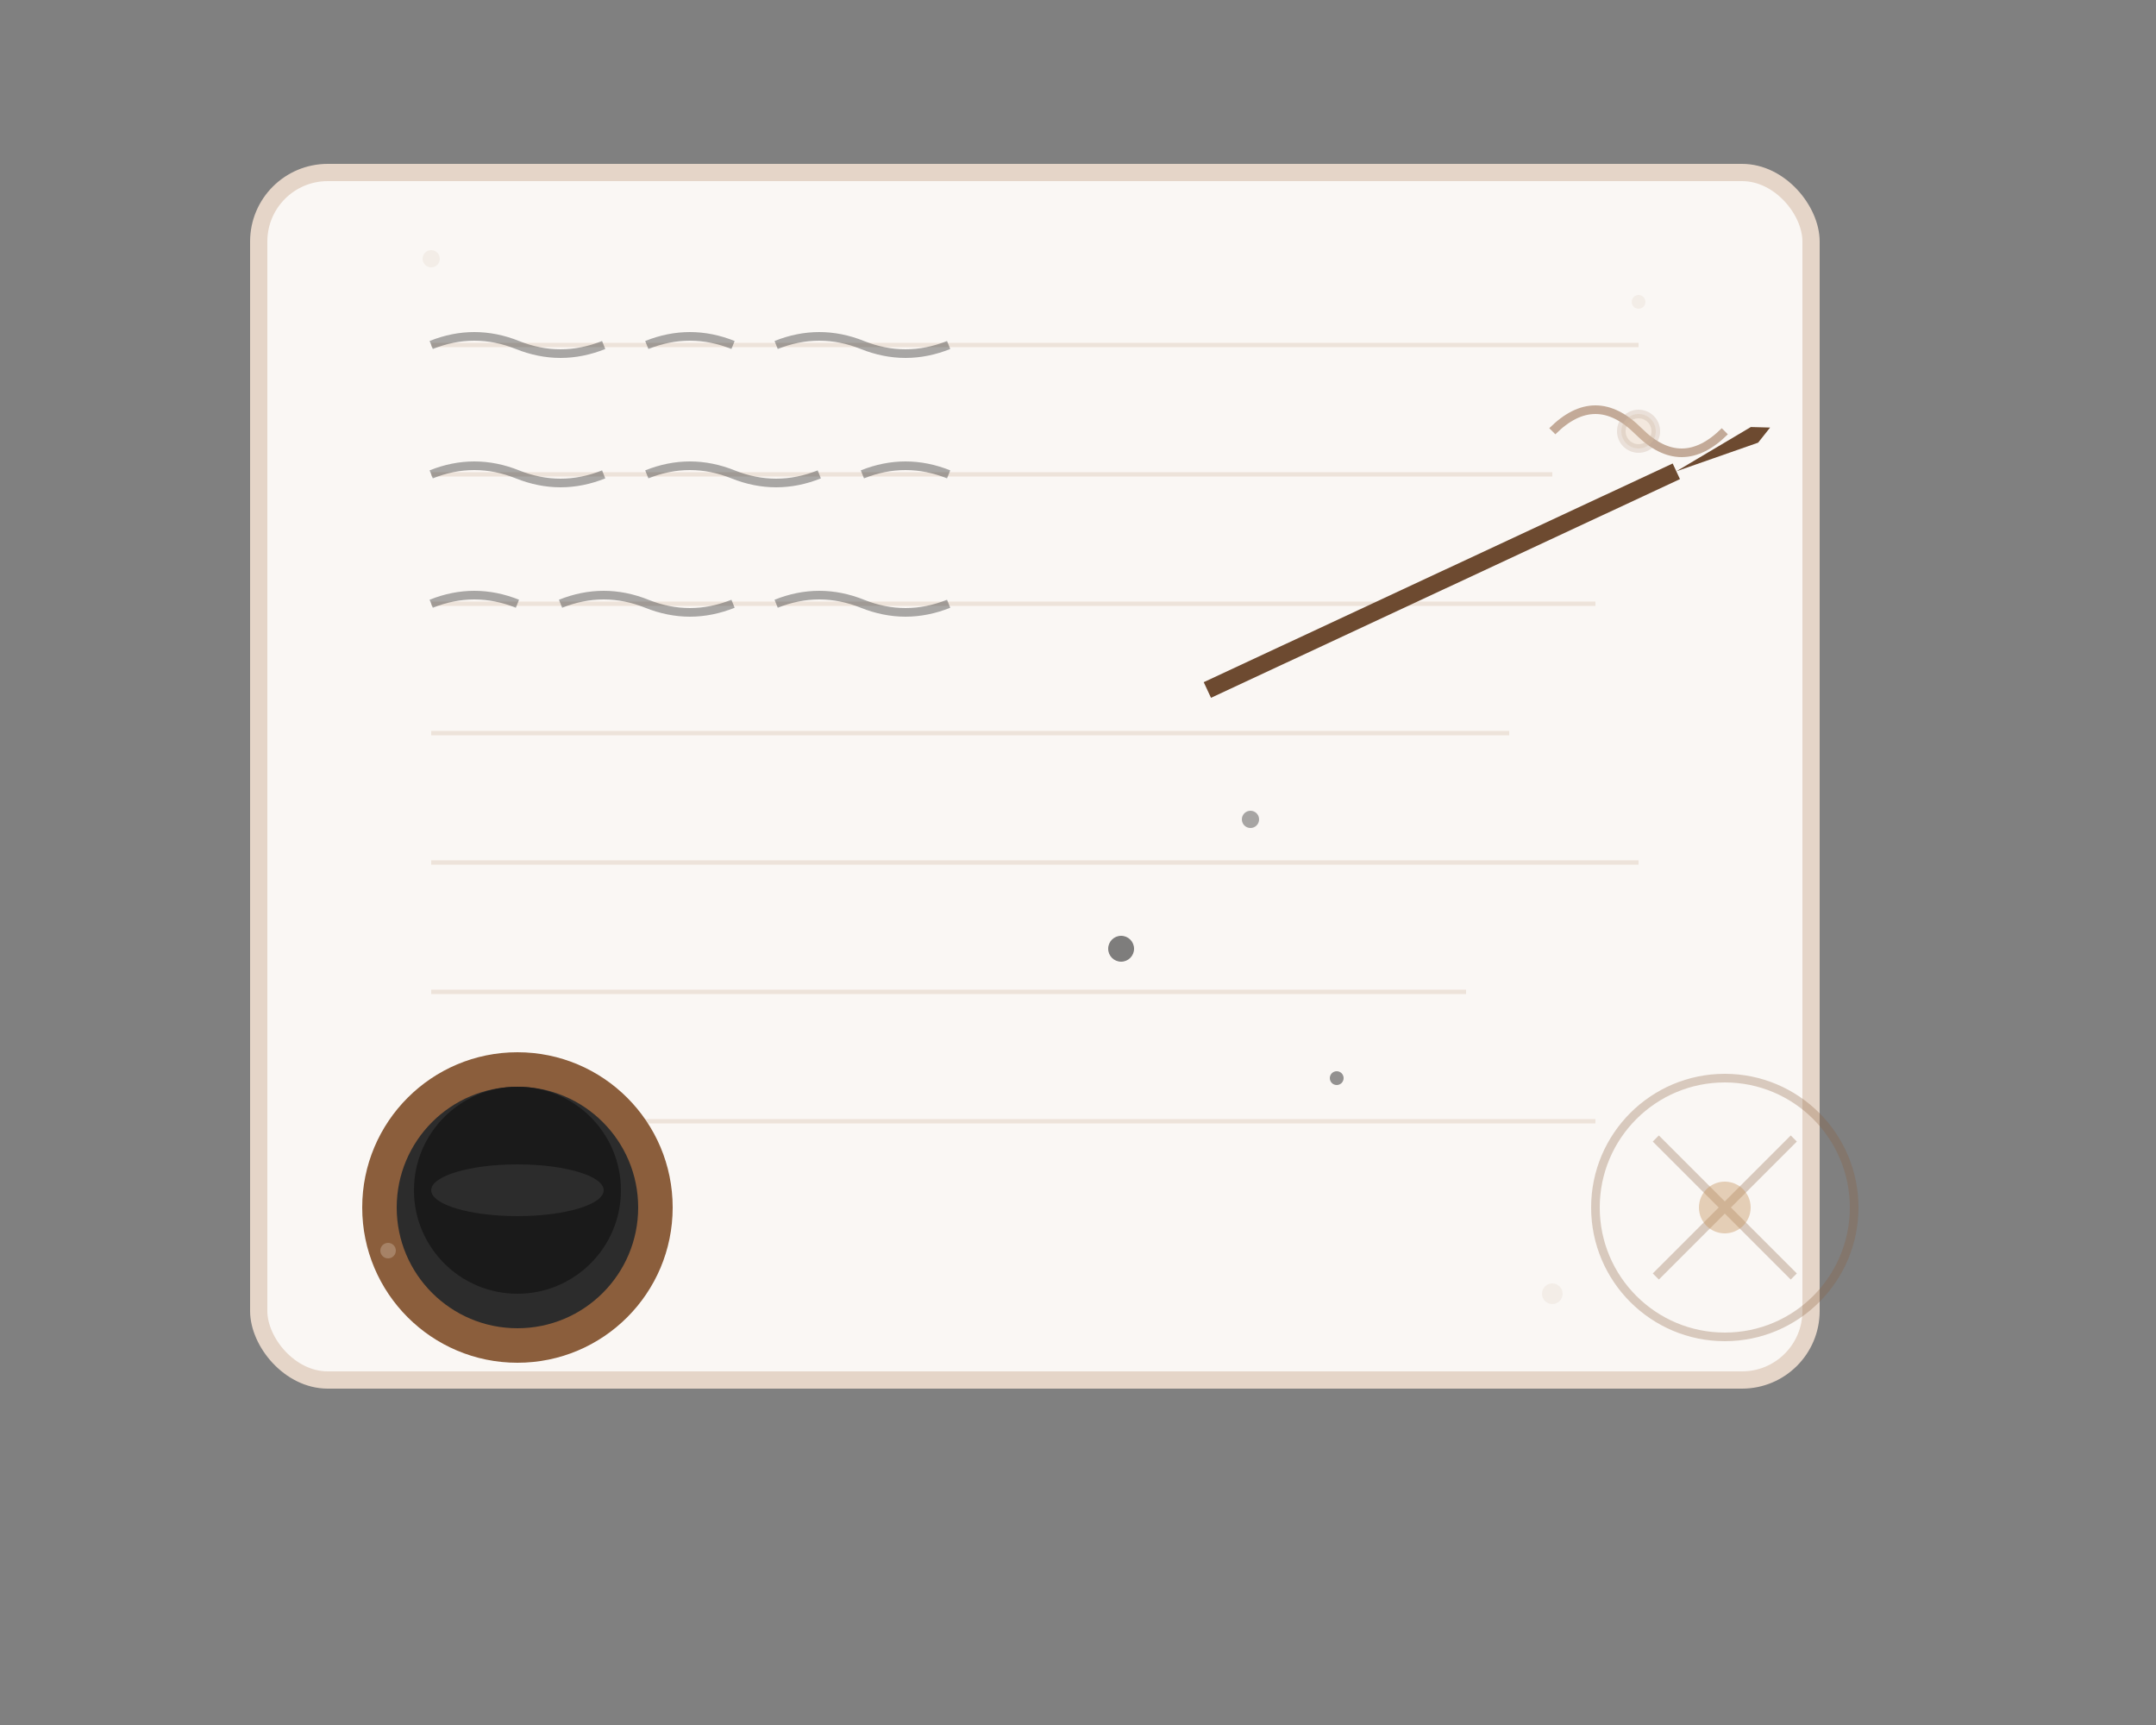 <svg width="250" height="200" viewBox="0 0 250 200" fill="none" xmlns="http://www.w3.org/2000/svg">
  <rect x="0" y="0" width="250" height="200" fill="#808080" stroke="none"/>
  <!-- Parchment background -->
  <rect x="30" y="20" width="180" height="140" rx="8" fill="#FAF7F4" stroke="#E5D5C8" stroke-width="2"/>
  
  <!-- Parchment texture lines -->
  <line x1="50" y1="40" x2="190" y2="40" stroke="#E5D5C8" stroke-width="0.5" opacity="0.6"/>
  <line x1="50" y1="55" x2="180" y2="55" stroke="#E5D5C8" stroke-width="0.5" opacity="0.6"/>
  <line x1="50" y1="70" x2="185" y2="70" stroke="#E5D5C8" stroke-width="0.5" opacity="0.6"/>
  <line x1="50" y1="85" x2="175" y2="85" stroke="#E5D5C8" stroke-width="0.5" opacity="0.6"/>
  <line x1="50" y1="100" x2="190" y2="100" stroke="#E5D5C8" stroke-width="0.5" opacity="0.6"/>
  <line x1="50" y1="115" x2="170" y2="115" stroke="#E5D5C8" stroke-width="0.5" opacity="0.6"/>
  <line x1="50" y1="130" x2="185" y2="130" stroke="#E5D5C8" stroke-width="0.5" opacity="0.6"/>
  
  <!-- Quill pen -->
  <g transform="translate(140, 80) rotate(-25)">
    <!-- Feather shaft -->
    <rect x="0" y="-1" width="60" height="2" fill="#6d4a30"/>
    
    <!-- Feather barbs -->
    <path d="M10 -1 Q12 -8, 15 -12 Q12 -8, 10 -1 Z" fill="#D4A574" opacity="0.8"/>
    <path d="M15 -1 Q17 -10, 20 -15 Q17 -10, 15 -1 Z" fill="#C4915C" opacity="0.7"/>
    <path d="M20 -1 Q22 -12, 25 -18 Q22 -12, 20 -1 Z" fill="#8B5E3C" opacity="0.6"/>
    <path d="M25 -1 Q27 -10, 30 -15 Q27 -10, 25 -1 Z" fill="#D4A574" opacity="0.8"/>
    <path d="M30 -1 Q32 -8, 35 -12 Q32 -8, 30 -1 Z" fill="#C4915C" opacity="0.7"/>
    <path d="M35 -1 Q37 -6, 40 -9 Q37 -6, 35 -1 Z" fill="#8B5E3C" opacity="0.6"/>
    <path d="M40 -1 Q42 -4, 45 -6 Q42 -4, 40 -1 Z" fill="#D4A574" opacity="0.8"/>
    
    <!-- Lower barbs -->
    <path d="M10 1 Q12 8, 15 12 Q12 8, 10 1 Z" fill="#D4A574" opacity="0.8"/>
    <path d="M15 1 Q17 10, 20 15 Q17 10, 15 1 Z" fill="#C4915C" opacity="0.7"/>
    <path d="M20 1 Q22 12, 25 18 Q22 12, 20 1 Z" fill="#8B5E3C" opacity="0.6"/>
    <path d="M25 1 Q27 10, 30 15 Q27 10, 25 1 Z" fill="#D4A574" opacity="0.8"/>
    <path d="M30 1 Q32 8, 35 12 Q32 8, 30 1 Z" fill="#C4915C" opacity="0.7"/>
    <path d="M35 1 Q37 6, 40 9 Q37 6, 35 1 Z" fill="#8B5E3C" opacity="0.6"/>
    <path d="M40 1 Q42 4, 45 6 Q42 4, 40 1 Z" fill="#D4A574" opacity="0.8"/>
    
    <!-- Pen nib -->
    <polygon points="60,0 70,-1 72,0 70,1" fill="#6d4a30"/>
  </g>
  
  <!-- Ink well -->
  <g transform="translate(60, 140)">
    <circle cx="0" cy="0" r="18" fill="#8B5E3C"/>
    <circle cx="0" cy="0" r="14" fill="#2c2c2c"/>
    <circle cx="0" cy="-2" r="12" fill="#1a1a1a"/>
    <ellipse cx="0" cy="-2" rx="10" ry="3" fill="#2c2c2c"/>
  </g>
  
  <!-- Written text simulation -->
  <g stroke="#2c2c2c" stroke-width="1" fill="none" opacity="0.4">
    <path d="M50 40 Q55 38, 60 40 Q65 42, 70 40"/>
    <path d="M75 40 Q80 38, 85 40"/>
    <path d="M90 40 Q95 38, 100 40 Q105 42, 110 40"/>
    
    <path d="M50 55 Q55 53, 60 55 Q65 57, 70 55"/>
    <path d="M75 55 Q80 53, 85 55 Q90 57, 95 55"/>
    <path d="M100 55 Q105 53, 110 55"/>
    
    <path d="M50 70 Q55 68, 60 70"/>
    <path d="M65 70 Q70 68, 75 70 Q80 72, 85 70"/>
    <path d="M90 70 Q95 68, 100 70 Q105 72, 110 70"/>
  </g>
  
  <!-- Decorative flourishes -->
  <g transform="translate(180, 50)" stroke="#8B5E3C" stroke-width="1" fill="none" opacity="0.5">
    <path d="M0 0 Q5 -5, 10 0 Q15 5, 20 0"/>
    <circle cx="10" cy="0" r="2" fill="#C4915C" opacity="0.3"/>
  </g>
  
  <!-- Italian craft symbols -->
  <g transform="translate(200, 140)">
    <circle cx="0" cy="0" r="15" fill="none" stroke="#8B5E3C" stroke-width="1" opacity="0.3"/>
    <path d="M-8 -8 L8 8 M8 -8 L-8 8" stroke="#8B5E3C" stroke-width="1" opacity="0.3"/>
    <circle cx="0" cy="0" r="3" fill="#C4915C" opacity="0.4"/>
  </g>
  
  <!-- Scroll corners -->
  <g transform="translate(30, 20)" fill="#D4A574" opacity="0.6">
    <path d="M0 0 Q5 0, 8 3 Q5 0, 0 0"/>
  </g>
  <g transform="translate(210, 20)" fill="#D4A574" opacity="0.6">
    <path d="M0 0 Q-5 0, -8 3 Q-5 0, 0 0"/>
  </g>
  <g transform="translate(30, 160)" fill="#D4A574" opacity="0.6">
    <path d="M0 0 Q5 0, 8 -3 Q5 0, 0 0"/>
  </g>
  <g transform="translate(210, 160)" fill="#D4A574" opacity="0.6">
    <path d="M0 0 Q-5 0, -8 -3 Q-5 0, 0 0"/>
  </g>
  
  <!-- Ink droplets -->
  <circle cx="130" cy="110" r="1.5" fill="#2c2c2c" opacity="0.6"/>
  <circle cx="145" cy="95" r="1" fill="#2c2c2c" opacity="0.4"/>
  <circle cx="155" cy="125" r="0.8" fill="#2c2c2c" opacity="0.5"/>
  
  <!-- Paper texture -->
  <circle cx="50" cy="30" r="1" fill="#E5D5C8" opacity="0.3"/>
  <circle cx="190" cy="35" r="0.8" fill="#E5D5C8" opacity="0.3"/>
  <circle cx="180" cy="150" r="1.2" fill="#E5D5C8" opacity="0.3"/>
  <circle cx="45" cy="145" r="0.9" fill="#E5D5C8" opacity="0.3"/>
</svg>
